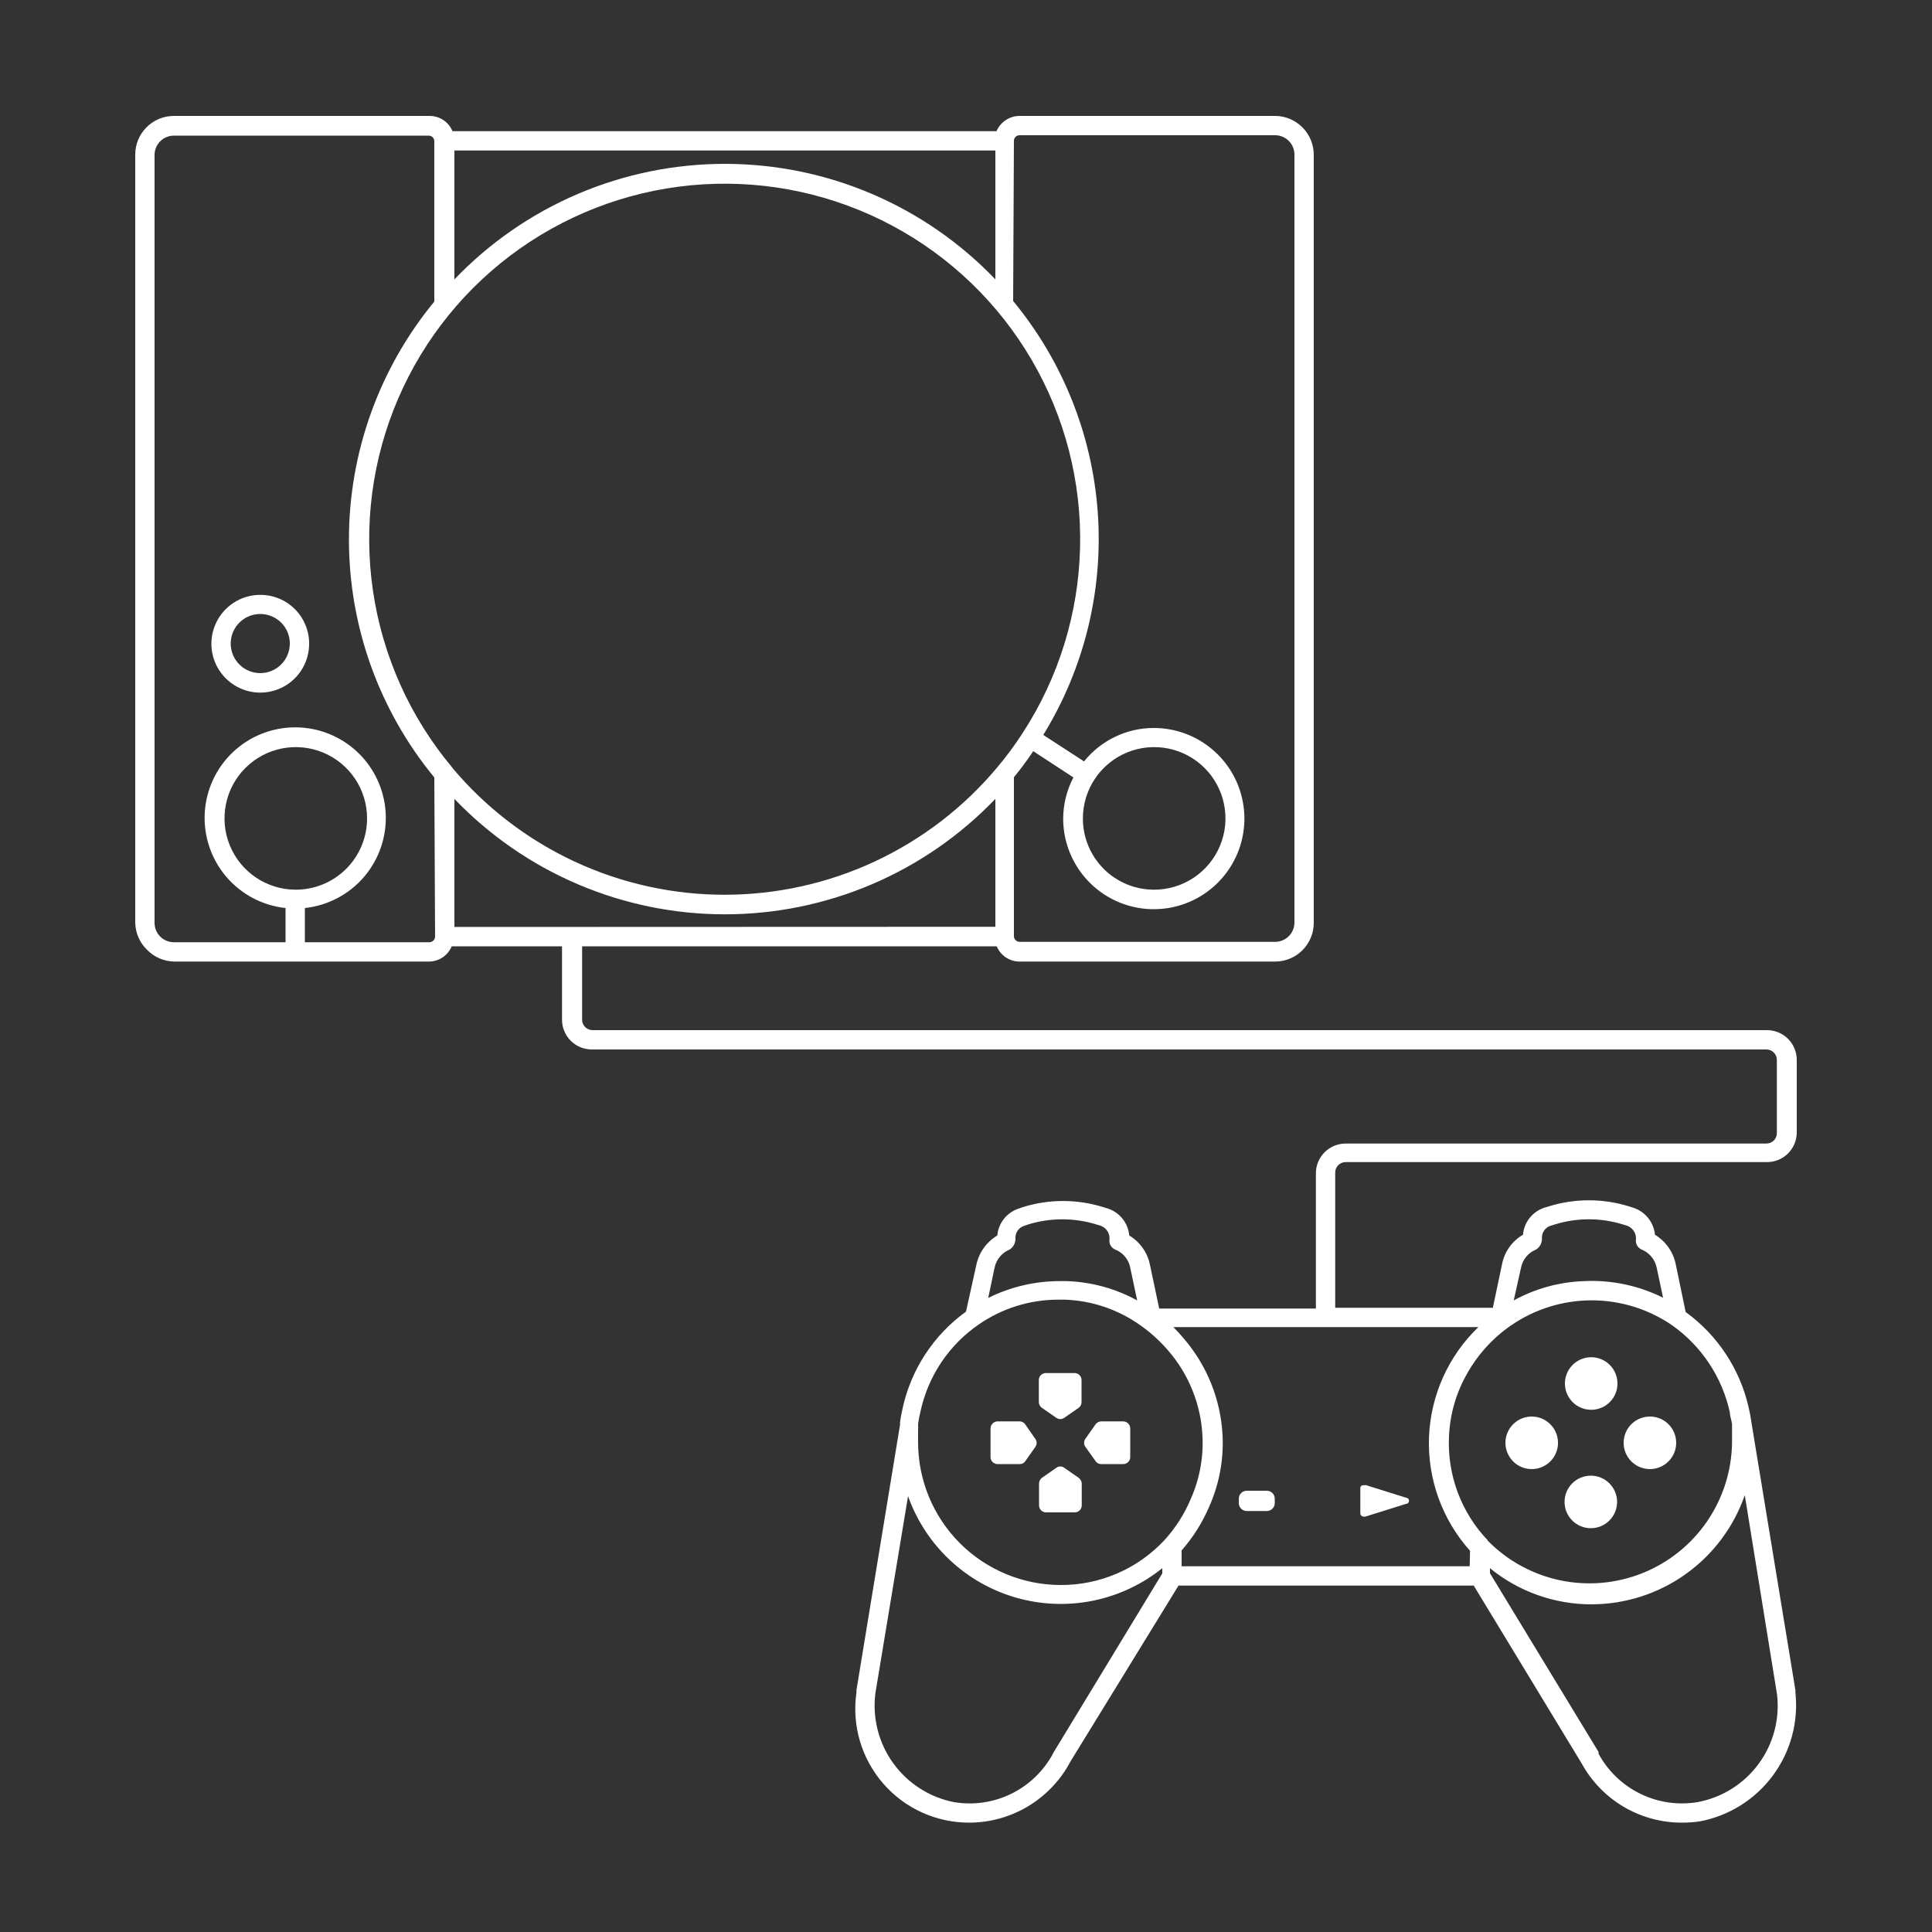 <svg width="100" height="100" viewBox="0 0 100 100" fill="none" xmlns="http://www.w3.org/2000/svg">
<rect x="0" y="0" width="100" height="100" fill="#333333" stroke="none"/>
<path d="M72.77 77.52L70.7 76.87C70.56 76.87 70.41 76.87 70.41 77.02V78.34C70.41 78.46 70.56 78.54 70.7 78.49L72.77 77.84C72.813 77.84 72.853 77.823 72.883 77.793C72.913 77.763 72.93 77.723 72.93 77.68C72.93 77.638 72.913 77.597 72.883 77.567C72.853 77.537 72.813 77.52 72.77 77.52Z" fill="white"/>
<path d="M54.679 73.39C54.739 73.43 54.808 73.451 54.88 73.451C54.951 73.451 55.02 73.43 55.08 73.39L55.83 72.87C55.876 72.837 55.913 72.793 55.939 72.743C55.965 72.693 55.979 72.637 55.98 72.58V71.43C55.98 71.335 55.942 71.243 55.874 71.175C55.807 71.108 55.715 71.07 55.62 71.07H54.13C54.034 71.07 53.943 71.108 53.875 71.175C53.807 71.243 53.77 71.335 53.77 71.43V72.58C53.772 72.638 53.788 72.694 53.815 72.744C53.843 72.794 53.882 72.838 53.929 72.87L54.679 73.39Z" fill="white"/>
<path d="M55.081 75.97C55.024 75.926 54.953 75.903 54.881 75.903C54.809 75.903 54.739 75.926 54.681 75.97L53.931 76.49C53.885 76.525 53.847 76.571 53.821 76.623C53.795 76.675 53.782 76.732 53.781 76.79V77.93C53.784 78.024 53.823 78.113 53.89 78.178C53.957 78.244 54.047 78.28 54.141 78.28H55.631C55.725 78.28 55.815 78.244 55.882 78.178C55.95 78.113 55.989 78.024 55.991 77.93V76.79C55.989 76.731 55.973 76.674 55.946 76.622C55.918 76.57 55.879 76.525 55.831 76.49L55.081 75.97Z" fill="white"/>
<path d="M58.131 73.57H57.001C56.942 73.571 56.884 73.586 56.831 73.614C56.779 73.641 56.734 73.681 56.701 73.73L56.181 74.47C56.137 74.531 56.113 74.605 56.113 74.68C56.113 74.755 56.137 74.829 56.181 74.89L56.701 75.62C56.732 75.671 56.777 75.712 56.829 75.74C56.882 75.768 56.941 75.782 57.001 75.78H58.141C58.236 75.78 58.328 75.742 58.395 75.675C58.463 75.607 58.501 75.516 58.501 75.42V73.93C58.498 73.834 58.458 73.742 58.389 73.675C58.32 73.608 58.227 73.57 58.131 73.57Z" fill="white"/>
<path d="M53.069 73.73C53.038 73.682 52.995 73.643 52.944 73.615C52.894 73.587 52.837 73.572 52.779 73.57H51.63C51.535 73.573 51.445 73.611 51.378 73.678C51.311 73.745 51.272 73.835 51.27 73.93V75.42C51.27 75.516 51.307 75.607 51.375 75.675C51.443 75.742 51.534 75.78 51.63 75.78H52.779C52.837 75.782 52.894 75.77 52.944 75.743C52.995 75.717 53.038 75.678 53.069 75.63L53.59 74.89C53.633 74.83 53.656 74.759 53.656 74.685C53.656 74.612 53.633 74.54 53.59 74.48L53.069 73.73Z" fill="white"/>
<path d="M82.34 72.97C82.61 72.974 82.875 72.898 83.101 72.751C83.327 72.604 83.505 72.393 83.611 72.145C83.717 71.896 83.746 71.622 83.696 71.357C83.646 71.092 83.518 70.848 83.329 70.656C83.139 70.463 82.897 70.332 82.633 70.278C82.368 70.224 82.094 70.249 81.844 70.352C81.595 70.454 81.381 70.628 81.231 70.853C81.08 71.076 81 71.34 81 71.61C81 71.967 81.141 72.31 81.391 72.565C81.642 72.819 81.983 72.965 82.34 72.97Z" fill="white"/>
<path d="M83.701 77.74C83.701 77.379 83.557 77.033 83.302 76.778C83.047 76.523 82.701 76.38 82.341 76.38C81.98 76.38 81.634 76.523 81.379 76.778C81.124 77.033 80.981 77.379 80.981 77.74C80.981 78.101 81.124 78.447 81.379 78.701C81.634 78.957 81.98 79.1 82.341 79.1C82.701 79.1 83.047 78.957 83.302 78.701C83.557 78.447 83.701 78.101 83.701 77.74Z" fill="white"/>
<path d="M85.399 76.04C86.15 76.04 86.759 75.431 86.759 74.68C86.759 73.929 86.15 73.32 85.399 73.32C84.648 73.32 84.039 73.929 84.039 74.68C84.039 75.431 84.648 76.04 85.399 76.04Z" fill="white"/>
<path d="M79.282 73.32C79.013 73.32 78.75 73.4 78.526 73.549C78.303 73.699 78.128 73.911 78.025 74.16C77.922 74.408 77.895 74.682 77.948 74.945C78.001 75.209 78.13 75.451 78.32 75.642C78.51 75.832 78.753 75.962 79.017 76.014C79.28 76.066 79.554 76.04 79.802 75.936C80.051 75.834 80.263 75.659 80.413 75.436C80.562 75.212 80.642 74.949 80.642 74.68C80.642 74.319 80.499 73.973 80.243 73.718C79.989 73.463 79.643 73.32 79.282 73.32Z" fill="white"/>
<path d="M65.571 77.16H64.531C64.305 77.16 64.121 77.344 64.121 77.57V77.8C64.121 78.026 64.305 78.21 64.531 78.21H65.571C65.797 78.21 65.981 78.026 65.981 77.8V77.57C65.981 77.344 65.797 77.16 65.571 77.16Z" fill="white"/>
<path d="M92.93 87.6V87.48L90.65 73.6C90.617 73.348 90.57 73.097 90.51 72.85C90.059 70.862 88.9 69.107 87.25 67.91L86.73 65.41C86.664 65.1 86.535 64.807 86.351 64.549C86.167 64.291 85.932 64.073 85.66 63.91C85.63 63.592 85.507 63.289 85.306 63.04C85.105 62.791 84.835 62.607 84.53 62.51L84.31 62.44C82.962 62.023 81.518 62.023 80.17 62.44L79.94 62.51C79.637 62.608 79.371 62.793 79.173 63.042C78.975 63.291 78.856 63.593 78.83 63.91C78.554 64.069 78.315 64.285 78.129 64.544C77.943 64.803 77.814 65.098 77.75 65.41L77.27 67.69H69.11V60.69C69.11 60.547 69.167 60.409 69.268 60.308C69.369 60.207 69.507 60.15 69.65 60.15H91.43C91.837 60.158 92.23 60.005 92.524 59.724C92.819 59.443 92.99 59.057 93 58.65V54.86C93 54.452 92.838 54.06 92.549 53.771C92.26 53.482 91.868 53.32 91.46 53.32H30.67C30.527 53.32 30.389 53.263 30.288 53.162C30.187 53.061 30.13 52.923 30.13 52.78V48.98H51.59C51.687 49.214 51.85 49.413 52.06 49.554C52.27 49.694 52.517 49.77 52.77 49.77H66C66.53 49.77 67.039 49.559 67.414 49.184C67.789 48.809 68 48.3 68 47.77V8.02C68.001 7.754 67.95 7.491 67.849 7.246C67.748 7 67.598 6.777 67.41 6.59C67.037 6.214 66.53 6.002 66 6H52.77C52.516 6.001 52.268 6.077 52.057 6.217C51.845 6.357 51.68 6.557 51.58 6.79H23.42C23.323 6.557 23.16 6.357 22.95 6.216C22.74 6.076 22.493 6 22.24 6H9C8.47 6 7.961 6.211 7.586 6.586C7.211 6.961 7 7.47 7 8V47.75C7.004 48.016 7.06 48.279 7.167 48.523C7.273 48.766 7.427 48.986 7.62 49.17C7.984 49.542 8.479 49.757 9 49.77H22.2C22.453 49.77 22.7 49.694 22.91 49.554C23.12 49.413 23.283 49.214 23.38 48.98H29.09V52.78C29.09 53.188 29.252 53.58 29.541 53.869C29.83 54.158 30.222 54.32 30.63 54.32H91.43C91.573 54.32 91.711 54.377 91.812 54.478C91.913 54.579 91.97 54.717 91.97 54.86V58.65C91.97 58.793 91.913 58.931 91.812 59.032C91.711 59.133 91.573 59.19 91.43 59.19H69.65C69.242 59.19 68.85 59.352 68.561 59.641C68.272 59.93 68.11 60.322 68.11 60.73V67.73H60L59.52 65.46C59.456 65.148 59.329 64.852 59.144 64.592C58.96 64.332 58.724 64.113 58.45 63.95C58.422 63.632 58.301 63.33 58.101 63.081C57.902 62.832 57.634 62.647 57.33 62.55L57.1 62.48C55.745 62.058 54.295 62.058 52.94 62.48L52.75 62.55C52.444 62.644 52.172 62.828 51.971 63.077C51.77 63.327 51.648 63.631 51.62 63.95C51.347 64.113 51.11 64.33 50.924 64.588C50.738 64.846 50.608 65.139 50.54 65.45L50 67.89C48.328 69.095 47.16 70.876 46.72 72.89C46.67 73.13 46.62 73.35 46.59 73.6C46.58 73.639 46.58 73.681 46.59 73.72L44.33 87.48C44.324 87.52 44.324 87.56 44.33 87.6C44.208 88.44 44.268 89.296 44.507 90.111C44.747 90.925 45.159 91.678 45.717 92.319C46.274 92.959 46.963 93.471 47.737 93.82C48.511 94.168 49.351 94.346 50.2 94.34C51.274 94.332 52.325 94.033 53.243 93.475C54.16 92.916 54.909 92.12 55.41 91.17L61 82.07H76.28L81.87 91.28C82.38 92.209 83.132 92.984 84.045 93.522C84.958 94.061 86 94.343 87.06 94.34C87.375 94.341 87.689 94.318 88 94.27C89.509 93.98 90.854 93.133 91.767 91.897C92.681 90.662 93.096 89.128 92.93 87.6ZM52.48 7.29C52.48 7.213 52.511 7.139 52.565 7.085C52.619 7.031 52.693 7 52.77 7H66C66.265 7 66.52 7.105 66.707 7.293C66.895 7.48 67 7.735 67 8V47.75C67 48.015 66.895 48.27 66.707 48.457C66.52 48.645 66.265 48.75 66 48.75H52.77C52.694 48.748 52.622 48.716 52.568 48.662C52.514 48.608 52.483 48.536 52.48 48.46V40.23C52.836 39.797 53.17 39.347 53.48 38.88L55.56 40.24C55.216 40.894 55.035 41.621 55.03 42.36C55.028 43.288 55.302 44.197 55.816 44.969C56.331 45.742 57.063 46.345 57.921 46.701C58.778 47.057 59.722 47.151 60.633 46.97C61.543 46.79 62.38 46.343 63.036 45.686C63.693 45.03 64.14 44.193 64.32 43.282C64.501 42.372 64.407 41.428 64.051 40.571C63.695 39.713 63.092 38.981 62.319 38.466C61.547 37.952 60.638 37.678 59.71 37.68C59.019 37.681 58.337 37.837 57.714 38.137C57.091 38.436 56.543 38.871 56.11 39.41L54 38.04C56.115 34.601 57.102 30.587 56.823 26.56C56.543 22.532 55.011 18.693 52.44 15.58L52.48 7.29ZM56.05 42.36C56.05 41.63 56.267 40.916 56.673 40.309C57.078 39.702 57.655 39.229 58.33 38.95C59.005 38.671 59.748 38.599 60.464 38.742C61.18 38.885 61.837 39.237 62.353 39.754C62.868 40.271 63.219 40.93 63.36 41.646C63.502 42.363 63.427 43.105 63.146 43.779C62.865 44.453 62.391 45.029 61.783 45.433C61.175 45.837 60.46 46.052 59.73 46.05C59.246 46.05 58.767 45.955 58.319 45.769C57.872 45.583 57.466 45.311 57.124 44.969C56.782 44.626 56.512 44.219 56.327 43.771C56.143 43.324 56.049 42.844 56.05 42.36ZM23.52 7.79H51.52V14.46C49.711 12.57 47.538 11.066 45.132 10.038C42.726 9.011 40.136 8.481 37.52 8.481C34.904 8.481 32.314 9.011 29.908 10.038C27.502 11.066 25.329 12.57 23.52 14.46V7.79ZM22.52 48.48C22.518 48.554 22.488 48.625 22.436 48.679C22.384 48.733 22.314 48.765 22.24 48.77H15.78V47C16.974 46.872 18.073 46.291 18.851 45.377C19.629 44.463 20.027 43.285 19.963 42.086C19.899 40.888 19.378 39.759 18.507 38.933C17.635 38.107 16.48 37.647 15.28 37.647C14.079 37.647 12.925 38.107 12.053 38.933C11.182 39.759 10.661 40.888 10.597 42.086C10.533 43.285 10.931 44.463 11.709 45.377C12.487 46.291 13.586 46.872 14.78 47V48.77H9C8.735 48.77 8.48 48.665 8.293 48.477C8.105 48.29 8 48.035 8 47.77V8.02C8 7.755 8.105 7.5 8.293 7.313C8.48 7.125 8.735 7.02 9 7.02H22.2C22.275 7.023 22.346 7.054 22.399 7.108C22.451 7.162 22.48 7.235 22.48 7.31V15.61C19.623 19.078 18.061 23.432 18.061 27.925C18.061 32.418 19.623 36.772 22.48 40.24L22.52 48.48ZM15.28 46.05C14.552 46.044 13.841 45.823 13.238 45.414C12.635 45.005 12.167 44.426 11.892 43.751C11.618 43.077 11.549 42.336 11.695 41.622C11.84 40.908 12.194 40.253 12.711 39.74C13.229 39.227 13.886 38.879 14.601 38.739C15.316 38.599 16.056 38.674 16.729 38.954C17.401 39.234 17.976 39.707 18.38 40.313C18.784 40.919 19 41.632 19 42.36C19 42.847 18.904 43.329 18.716 43.779C18.529 44.229 18.255 44.637 17.909 44.98C17.563 45.323 17.152 45.594 16.701 45.778C16.25 45.961 15.767 46.054 15.28 46.05ZM23.41 39.73C21.221 37.12 19.8 33.953 19.305 30.582C18.809 27.211 19.26 23.769 20.605 20.64C21.951 17.51 24.139 14.815 26.926 12.856C29.713 10.896 32.989 9.749 36.39 9.542C39.79 9.334 43.181 10.075 46.186 11.682C49.19 13.288 51.689 15.697 53.405 18.64C55.121 21.583 55.986 24.945 55.904 28.351C55.822 31.757 54.796 35.073 52.94 37.93C52.532 38.561 52.085 39.166 51.6 39.74C49.873 41.798 47.716 43.453 45.281 44.589C42.846 45.724 40.192 46.312 37.505 46.312C34.818 46.312 32.164 45.724 29.729 44.589C27.294 43.453 25.137 41.798 23.41 39.74V39.73ZM23.52 47.98V41.35C25.33 43.239 27.503 44.742 29.909 45.769C32.315 46.795 34.904 47.325 37.52 47.325C40.136 47.325 42.725 46.795 45.131 45.769C47.537 44.742 49.71 43.239 51.52 41.35V47.97L23.52 47.98ZM78.73 65.61C78.77 65.403 78.862 65.209 78.996 65.047C79.131 64.884 79.304 64.758 79.5 64.68C79.596 64.621 79.674 64.539 79.729 64.441C79.783 64.343 79.811 64.232 79.81 64.12C79.797 63.977 79.833 63.833 79.91 63.712C79.988 63.59 80.104 63.498 80.24 63.45L80.47 63.38C81.623 63.02 82.857 63.02 84.01 63.38L84.24 63.45C84.389 63.51 84.513 63.619 84.591 63.759C84.67 63.899 84.698 64.062 84.67 64.22C84.671 64.319 84.7 64.415 84.755 64.497C84.811 64.579 84.889 64.642 84.98 64.68C85.174 64.761 85.345 64.888 85.48 65.05C85.614 65.212 85.706 65.404 85.75 65.61L86.08 67.17C84.816 66.539 83.411 66.243 82 66.31C80.722 66.351 79.471 66.694 78.35 67.31L78.73 65.61ZM51.48 65.61C51.524 65.404 51.616 65.212 51.751 65.05C51.885 64.888 52.056 64.761 52.25 64.68C52.346 64.621 52.424 64.539 52.479 64.441C52.533 64.343 52.561 64.232 52.56 64.12C52.547 63.974 52.584 63.827 52.666 63.705C52.748 63.583 52.87 63.493 53.01 63.45L53.21 63.38C54.366 63.022 55.604 63.022 56.76 63.38L56.99 63.45C57.139 63.51 57.263 63.619 57.342 63.759C57.42 63.899 57.447 64.062 57.42 64.22C57.42 64.319 57.45 64.415 57.505 64.497C57.56 64.579 57.639 64.642 57.73 64.68C57.926 64.758 58.099 64.884 58.234 65.047C58.368 65.209 58.46 65.403 58.5 65.61L58.86 67.31C57.739 66.694 56.488 66.351 55.21 66.31H54.87C53.579 66.308 52.306 66.606 51.15 67.18L51.48 65.61ZM60.16 81.44L54.56 90.66C54.533 90.701 54.51 90.745 54.49 90.79C54.003 91.683 53.251 92.402 52.337 92.849C51.423 93.295 50.393 93.445 49.39 93.28C48.121 93.034 46.993 92.314 46.235 91.266C45.477 90.219 45.147 88.922 45.31 87.64L47 77.44C47.449 78.702 48.193 79.838 49.17 80.753C50.147 81.668 51.329 82.336 52.617 82.701C53.906 83.067 55.262 83.118 56.575 82.852C57.887 82.585 59.116 82.009 60.16 81.17V81.44ZM60.26 79.73C59.573 80.463 58.743 81.046 57.821 81.443C56.898 81.841 55.904 82.044 54.9 82.04C52.944 82.037 51.068 81.259 49.684 79.876C48.301 78.492 47.523 76.617 47.52 74.66C47.52 74.44 47.52 74.21 47.52 74.01C47.529 73.937 47.529 73.863 47.52 73.79C47.525 73.76 47.525 73.73 47.52 73.7C47.552 73.475 47.595 73.251 47.65 73.03C48.048 71.214 49.12 69.616 50.65 68.56C51.863 67.719 53.304 67.269 54.78 67.27H55.11C56.507 67.318 57.859 67.773 59 68.58C59.545 68.959 60.039 69.406 60.47 69.91C61.537 71.144 62.16 72.7 62.24 74.33C62.295 75.442 62.09 76.552 61.64 77.57C61.308 78.364 60.842 79.095 60.26 79.73ZM76.07 81.07H61.16V80.25C61.754 79.574 62.236 78.808 62.59 77.98C63.106 76.821 63.342 75.557 63.28 74.29C63.184 72.448 62.481 70.69 61.28 69.29C61.107 69.081 60.924 68.88 60.73 68.69H76.52C74.962 70.188 74.046 72.233 73.965 74.393C73.885 76.553 74.647 78.66 76.09 80.27L76.07 81.07ZM77 79.72C76.319 79.006 75.791 78.16 75.447 77.235C75.104 76.311 74.951 75.326 75 74.34C75.049 73.205 75.368 72.097 75.93 71.11C76.492 70.104 77.279 69.242 78.23 68.59C79.454 67.753 80.902 67.305 82.385 67.305C83.868 67.305 85.316 67.753 86.54 68.59C88.073 69.671 89.143 71.287 89.54 73.12C89.54 73.32 89.63 73.52 89.65 73.72V73.98C89.65 74.2 89.65 74.43 89.65 74.66C89.633 76.118 89.184 77.539 88.36 78.743C87.536 79.947 86.374 80.879 85.021 81.422C83.667 81.966 82.183 82.096 80.755 81.797C79.328 81.497 78.021 80.782 77 79.74C77 79.74 77 79.73 77 79.72ZM87.85 93.28C86.843 93.444 85.81 93.291 84.894 92.841C83.978 92.391 83.225 91.667 82.74 90.77V90.68L77.12 81.43V81.17C78.608 82.384 80.47 83.045 82.39 83.04C84.133 83.035 85.831 82.489 87.25 81.476C88.669 80.464 89.738 79.036 90.31 77.39L91.98 87.71C92.128 88.989 91.783 90.277 91.016 91.311C90.249 92.346 89.117 93.05 87.85 93.28Z" fill="white"/>
<path d="M13.491 30.79C12.99 30.786 12.498 30.931 12.079 31.207C11.661 31.483 11.333 31.878 11.139 32.34C10.944 32.803 10.892 33.313 10.988 33.805C11.085 34.297 11.325 34.75 11.679 35.105C12.033 35.461 12.485 35.703 12.977 35.801C13.469 35.899 13.979 35.849 14.442 35.657C14.905 35.464 15.301 35.138 15.579 34.721C15.856 34.303 16.003 33.812 16.001 33.31C16.001 32.644 15.737 32.004 15.267 31.532C14.796 31.059 14.158 30.793 13.491 30.79ZM13.491 34.84C13.188 34.844 12.89 34.758 12.636 34.592C12.382 34.426 12.182 34.189 12.064 33.91C11.945 33.63 11.912 33.322 11.968 33.024C12.025 32.726 12.169 32.452 12.382 32.236C12.596 32.02 12.868 31.872 13.165 31.811C13.463 31.75 13.771 31.78 14.052 31.895C14.333 32.01 14.573 32.206 14.742 32.458C14.911 32.71 15.001 33.007 15.001 33.31C15.001 33.712 14.843 34.099 14.56 34.385C14.278 34.671 13.894 34.835 13.491 34.84Z" fill="white"/>
</svg>
